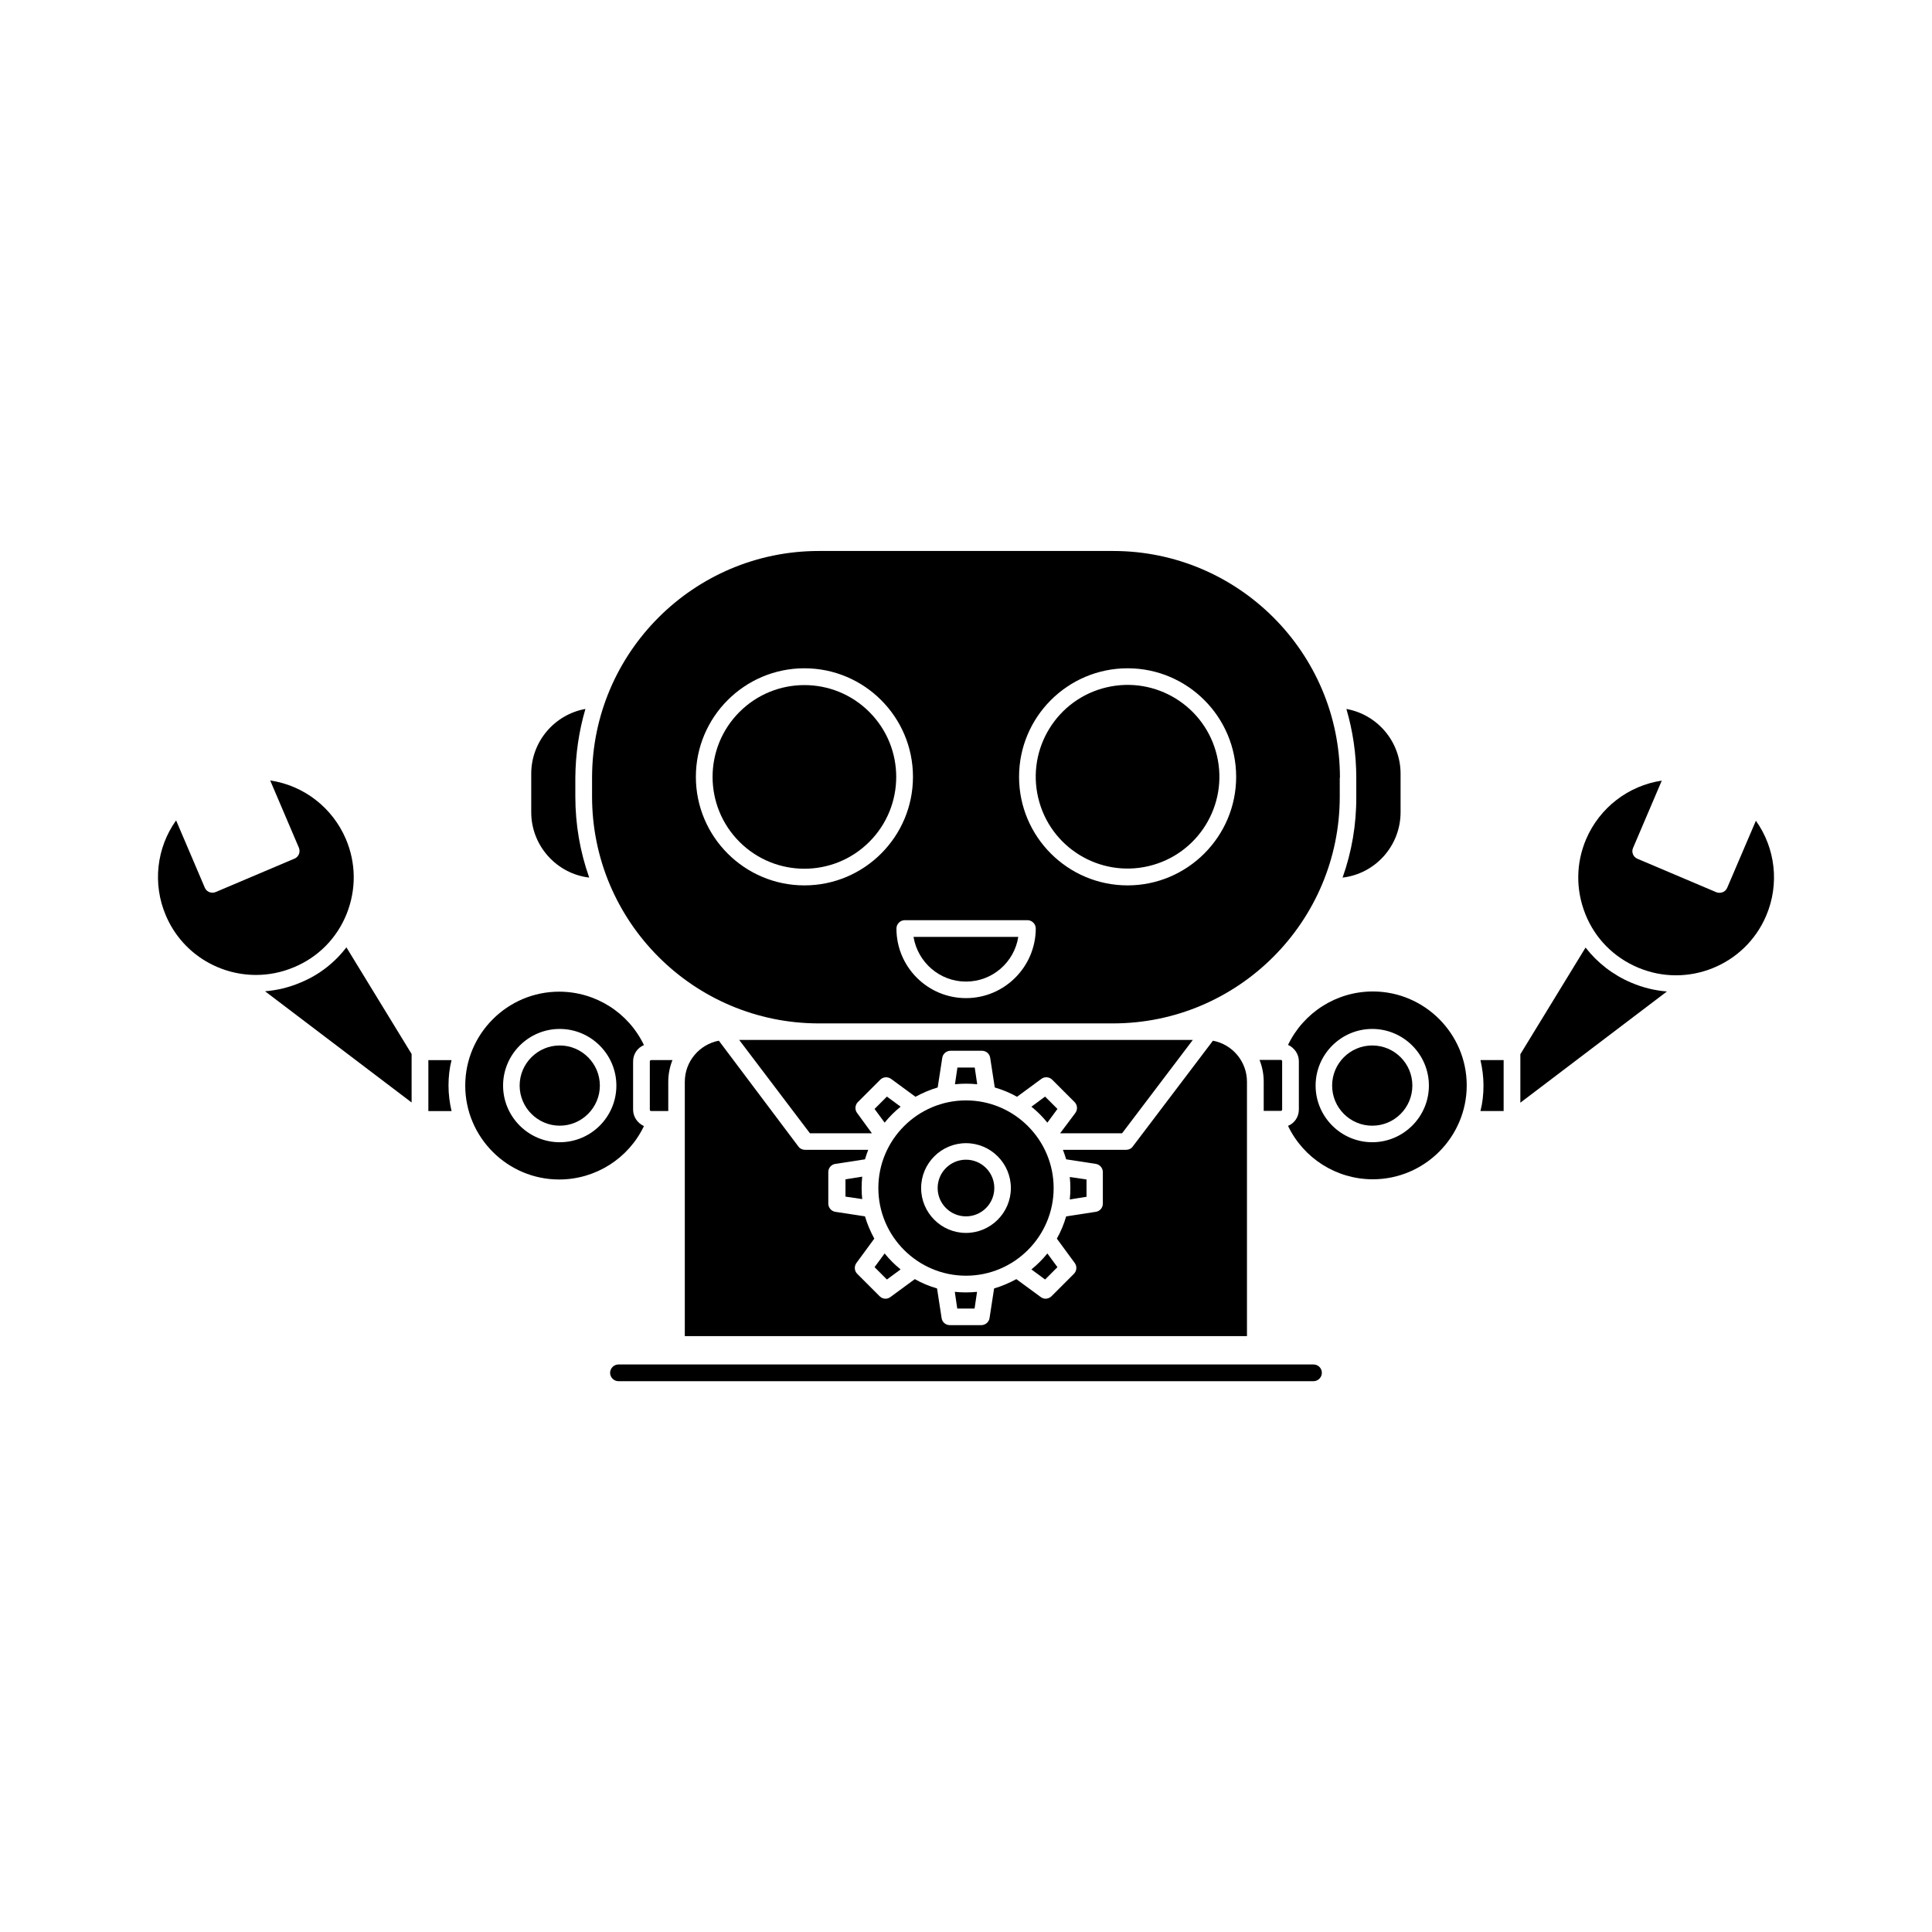 <?xml version="1.0" encoding="UTF-8"?>
<!-- Uploaded to: ICON Repo, www.svgrepo.com, Generator: ICON Repo Mixer Tools -->
<svg fill="#000000" width="800px" height="800px" version="1.1" viewBox="144 144 512 512" xmlns="http://www.w3.org/2000/svg">
 <g>
  <path d="m374.38 332.68c9.504 9.504 9.504 24.91 0 34.414-9.5 9.504-24.91 9.504-34.414 0-9.5-9.504-9.5-24.91 0-34.414 9.504-9.5 24.914-9.5 34.414 0"/>
  <path d="m466.5 344.25c3.086 13.078-5.012 26.184-18.09 29.273-13.082 3.086-26.188-5.012-29.273-18.09-3.09-13.078 5.008-26.188 18.09-29.273 13.078-3.09 26.184 5.012 29.273 18.09"/>
  <path d="m400 404.13c7.004 0 12.797-5.141 13.855-11.84h-27.762c1.109 6.703 6.902 11.84 13.906 11.84z"/>
  <path d="m499.1 350.12c0-33.152-26.953-60.105-60.105-60.105h-77.988c-33.152 0-60.105 26.953-60.105 60.105v4.988c0 33.152 26.953 60.105 60.105 60.105h77.938c33.152 0 60.105-26.953 60.105-60.105v-4.988zm-141.92 28.516c-15.871 0-28.766-12.898-28.766-28.766 0-15.871 12.898-28.766 28.766-28.766 15.871 0 28.766 12.898 28.766 28.766 0 15.867-12.898 28.766-28.766 28.766zm42.824 29.875c-10.176 0-18.438-8.262-18.438-18.438 0-1.211 1.008-2.215 2.215-2.215h32.496c1.211 0 2.215 1.008 2.215 2.215-0.051 10.176-8.312 18.438-18.488 18.438zm42.824-29.875c-15.871 0-28.766-12.898-28.766-28.766 0-15.871 12.898-28.766 28.766-28.766 15.871 0 28.766 12.898 28.766 28.766 0 15.867-12.949 28.766-28.766 28.766z"/>
  <path d="m400 435.62c-12.797 0-23.227 10.43-23.227 23.227s10.43 23.227 23.227 23.227 23.227-10.43 23.227-23.227c-0.004-12.797-10.43-23.227-23.227-23.227zm0 35.117c-6.551 0-11.891-5.34-11.891-11.891s5.34-11.891 11.891-11.891 11.891 5.34 11.891 11.891c-0.004 6.551-5.344 11.891-11.891 11.891z"/>
  <path d="m424.94 444.33h16.426l18.742-24.738h-21.109l-77.992 0.004h-21.109l18.742 24.738h16.426l-3.93-5.391c-0.656-0.855-0.555-2.117 0.203-2.871l5.945-5.945c0.754-0.754 1.965-0.855 2.871-0.203l6.449 4.734c1.863-1.008 3.828-1.863 5.894-2.469l1.211-7.859c0.152-1.059 1.109-1.863 2.168-1.863h8.363c1.109 0 2.016 0.805 2.168 1.863l1.211 7.859c2.066 0.605 4.031 1.41 5.894 2.469l6.449-4.734c0.855-0.656 2.117-0.555 2.871 0.203l5.945 5.945c0.754 0.754 0.855 1.965 0.203 2.871z"/>
  <path d="m316.21 425.29v12.797c0 0.203 0.152 0.352 0.352 0.352h4.535v-7.758c0-2.016 0.402-3.981 1.109-5.742h-5.644c-0.199 0-0.352 0.152-0.352 0.352z"/>
  <path d="m407.5 458.84c0 4.144-3.359 7.508-7.504 7.508-4.148 0-7.508-3.363-7.508-7.508s3.359-7.508 7.508-7.508c4.144 0 7.504 3.363 7.504 7.508"/>
  <path d="m292.34 421.06c-5.844 0-10.629 4.785-10.629 10.629s4.785 10.629 10.629 10.629 10.629-4.785 10.629-10.629-4.785-10.629-10.629-10.629z"/>
  <path d="m314.65 442.42c-1.664-0.754-2.871-2.418-2.871-4.332v-12.797c0-1.965 1.16-3.629 2.871-4.332-4.082-8.566-12.797-14.156-22.469-14.156-13.703 0-24.887 11.184-24.887 24.887s11.184 24.887 24.887 24.887c9.672 0.004 18.391-5.59 22.469-14.156zm-22.316 4.285c-8.262 0-15.012-6.75-15.012-15.012 0-8.262 6.75-15.012 15.012-15.012 8.262 0 15.012 6.75 15.012 15.012 0 8.258-6.699 15.012-15.012 15.012z"/>
  <path d="m235.86 386.2c2.57-6.449 2.519-13.453-0.203-19.852-3.578-8.363-11.184-14.207-20.051-15.516l7.609 17.836c0.453 1.109-0.051 2.418-1.16 2.871l-20.906 8.867c-1.109 0.453-2.418-0.051-2.871-1.16l-7.609-17.836c-5.188 7.254-6.297 16.828-2.719 25.191 4.18 9.875 13.805 15.77 23.879 15.77 3.375 0 6.801-0.656 10.125-2.066 6.402-2.672 11.34-7.707 13.906-14.105z"/>
  <path d="m499.8 376.57c8.664-1.008 15.367-8.414 15.367-17.332v-10.176c0-8.566-6.195-15.719-14.359-17.18 1.715 5.844 2.621 11.992 2.621 18.238v4.988c0.047 7.406-1.211 14.66-3.629 21.461z"/>
  <path d="m223.66 404.38c-3.074 1.309-6.246 2.066-9.422 2.316l38.844 29.473v-12.848l-17.281-28.266c-3.121 4.082-7.254 7.309-12.141 9.324z"/>
  <path d="m420.96 483.08 3.273-3.273-2.672-3.629c-1.258 1.562-2.672 2.973-4.231 4.231z"/>
  <path d="m257.52 424.94v13.504h6.144c-0.504-2.168-0.805-4.434-0.805-6.75s0.25-4.586 0.805-6.75z"/>
  <path d="m299.14 331.88c-8.16 1.461-14.359 8.613-14.359 17.18v10.176c0 8.918 6.75 16.324 15.367 17.332-2.418-6.801-3.68-14.055-3.68-21.512v-4.938c0.051-6.246 0.957-12.395 2.672-18.238z"/>
  <path d="m507.81 406.75c-9.672 0-18.34 5.594-22.469 14.156 1.664 0.754 2.871 2.418 2.871 4.332v12.797c0 1.965-1.16 3.629-2.871 4.332 4.082 8.566 12.797 14.156 22.469 14.156 13.703 0 24.887-11.184 24.887-24.887 0.004-13.703-11.184-24.887-24.887-24.887zm-0.148 39.953c-8.262 0-15.012-6.75-15.012-15.012 0-8.262 6.75-15.012 15.012-15.012 8.262 0 15.012 6.75 15.012 15.012 0 8.258-6.75 15.012-15.012 15.012z"/>
  <path d="m368.06 456.53v4.586l4.434 0.656c-0.102-0.957-0.152-1.965-0.152-2.973s0.051-2.016 0.152-2.973z"/>
  <path d="m518.29 431.69c0 5.871-4.758 10.633-10.629 10.633-5.871 0-10.633-4.762-10.633-10.633s4.762-10.629 10.633-10.629c5.871 0 10.629 4.758 10.629 10.629"/>
  <path d="m431.94 461.16v-4.586l-4.434-0.656c0.102 0.957 0.152 1.965 0.152 2.973s-0.051 2.016-0.152 2.973z"/>
  <path d="m483.43 438.39c0.203 0 0.352-0.152 0.352-0.352v-12.797c0-0.203-0.152-0.352-0.352-0.352h-5.644c0.707 1.762 1.109 3.727 1.109 5.742v7.758z"/>
  <path d="m601.72 379.29c-0.25 0.555-0.656 0.957-1.211 1.16-0.555 0.203-1.16 0.203-1.664 0l-20.906-8.867c-1.109-0.453-1.664-1.762-1.16-2.871l7.609-17.836c-8.816 1.309-16.473 7.152-20.051 15.516-2.719 6.398-2.769 13.402-0.203 19.852 2.57 6.449 7.508 11.438 13.906 14.156 13.148 5.594 28.414-0.555 34.008-13.703 3.578-8.363 2.469-17.938-2.719-25.191z"/>
  <path d="m397.03 486.35 0.656 4.434h4.586l0.656-4.434c-0.957 0.102-1.965 0.152-2.973 0.152-0.961 0-1.969-0.051-2.926-0.152z"/>
  <path d="m564.19 395.11-17.281 28.266v12.848l38.844-29.473c-3.176-0.25-6.348-1.008-9.422-2.316-4.887-2.07-9.02-5.297-12.141-9.324z"/>
  <path d="m537.14 431.69c0 2.316-0.25 4.586-0.805 6.75h6.144v-13.504h-6.144c0.5 2.168 0.805 4.438 0.805 6.754z"/>
  <path d="m402.97 431.34-0.656-4.434h-4.586l-0.656 4.434c0.957-0.102 1.965-0.152 2.973-0.152 0.961 0 1.969 0.051 2.926 0.152z"/>
  <path d="m379.04 483.08 3.629-2.672c-1.562-1.258-2.973-2.672-4.231-4.231l-2.672 3.629z"/>
  <path d="m420.96 434.61-3.629 2.672c1.562 1.258 2.973 2.672 4.231 4.231l2.672-3.629z"/>
  <path d="m379.04 434.61-3.273 3.273 2.672 3.629c1.258-1.562 2.672-2.973 4.231-4.231z"/>
  <path d="m325.48 430.68v67.41h148.98v-67.41c0-5.391-3.879-9.926-9.02-10.883l-21.262 28.062c-0.402 0.555-1.059 0.855-1.762 0.855h-16.727c0.301 0.805 0.605 1.664 0.855 2.519l7.859 1.211c1.059 0.152 1.863 1.109 1.863 2.168v8.363c0 1.109-0.805 2.016-1.863 2.168l-7.859 1.211c-0.605 2.066-1.41 4.031-2.469 5.894l4.734 6.449c0.656 0.855 0.555 2.117-0.203 2.871l-5.945 5.945c-0.402 0.402-1.008 0.656-1.562 0.656-0.453 0-0.906-0.152-1.309-0.453l-6.449-4.734c-1.863 1.008-3.828 1.863-5.894 2.469l-1.211 7.859c-0.152 1.059-1.109 1.863-2.168 1.863h-8.363c-1.109 0-2.016-0.805-2.168-1.863l-1.211-7.859c-2.066-0.605-4.031-1.41-5.894-2.469l-6.449 4.734c-0.402 0.301-0.855 0.453-1.309 0.453-0.555 0-1.109-0.203-1.562-0.656l-5.945-5.945c-0.754-0.754-0.855-1.965-0.203-2.871l4.734-6.449c-1.008-1.863-1.863-3.828-2.469-5.894l-7.859-1.211c-1.059-0.152-1.863-1.109-1.863-2.168v-8.363c0-1.109 0.805-2.016 1.863-2.168l7.859-1.211c0.25-0.855 0.555-1.715 0.855-2.519h-16.727c-0.707 0-1.359-0.301-1.762-0.855l-21.094-28.062c-5.09 0.957-9.02 5.441-9.02 10.883z"/>
  <path d="m492.09 505.6h-184.19c-1.211 0-2.215 1.008-2.215 2.215 0 1.211 1.008 2.215 2.215 2.215h184.19c1.211 0 2.215-1.008 2.215-2.215 0.004-1.258-1.004-2.215-2.215-2.215z"/>
 </g>
</svg>
